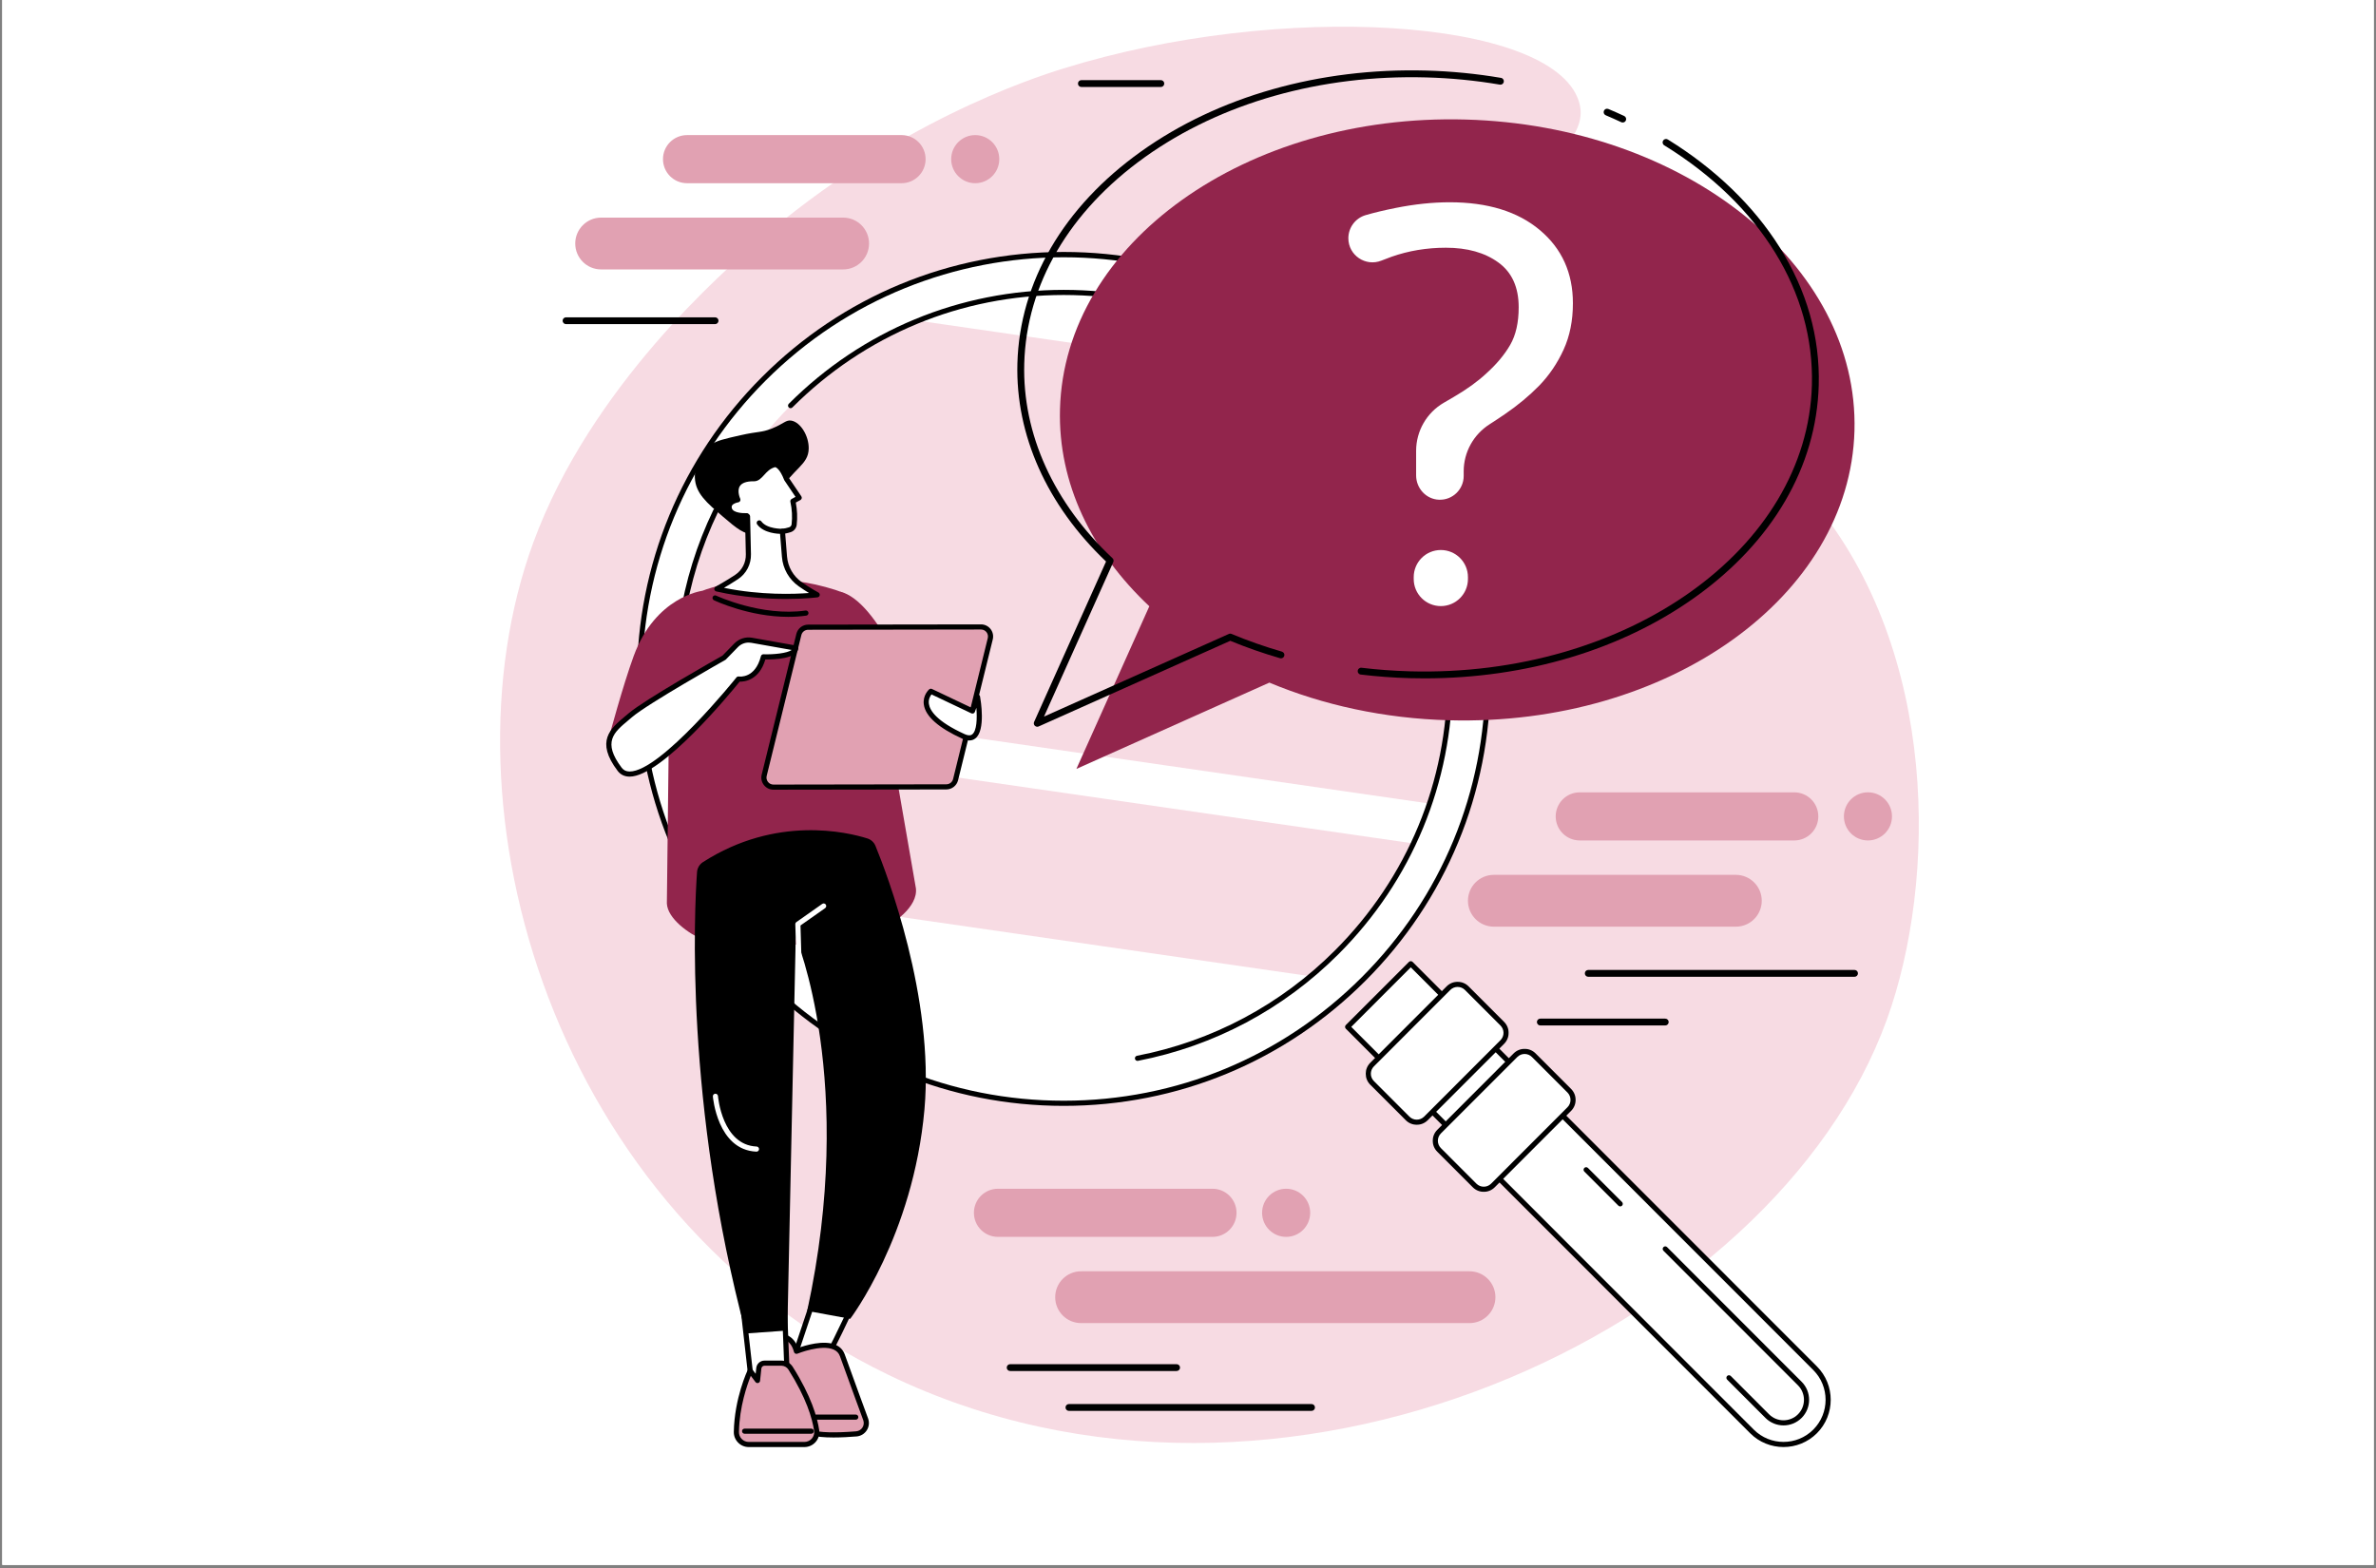 <svg xmlns="http://www.w3.org/2000/svg" xmlns:xlink="http://www.w3.org/1999/xlink" width="500" zoomAndPan="magnify" viewBox="0 0 375 247.5" height="330" preserveAspectRatio="xMidYMid meet" version="1.0"><rect x="0" y="0" width="375" height="247.5" fill="#808080" stroke="none"/><defs><clipPath id="2cda184bbc"><path d="M 0.379 0 L 374.621 0 L 374.621 247 L 0.379 247 Z M 0.379 0 " clip-rule="nonzero"/></clipPath></defs><g clip-path="url(#2cda184bbc)"><path fill="#ffffff" d="M 0.379 0 L 374.621 0 L 374.621 254.484 L 0.379 254.484 Z M 0.379 0 " fill-opacity="1" fill-rule="nonzero"/><path fill="#ffffff" d="M 0.379 0 L 374.621 0 L 374.621 247 L 0.379 247 Z M 0.379 0 " fill-opacity="1" fill-rule="nonzero"/><path fill="#ffffff" d="M 0.379 0 L 374.621 0 L 374.621 247 L 0.379 247 Z M 0.379 0 " fill-opacity="1" fill-rule="nonzero"/></g><path fill="#f7dbe3" d="M 167.723 10.844 C 162.844 12.363 141.207 19.414 119.602 38.133 C 114.367 42.664 93.211 60.992 84.172 85.633 C 68.785 127.57 87.195 191.375 140.223 217.016 C 201.988 246.883 280.008 210.121 297.805 160.922 C 305.695 139.105 306.051 102.922 286.172 79.062 C 270.172 59.859 242.805 50.734 243.867 32.574 C 244.379 23.828 250.988 21.406 249.156 15.898 C 244.805 2.832 202.184 0.121 167.723 10.844 " fill-opacity="1" fill-rule="nonzero"/><path fill="#ffffff" d="M 120.547 154.527 C 146.691 180.688 189.078 180.688 215.219 154.527 C 241.363 128.367 241.363 85.953 215.219 59.793 C 189.078 33.633 146.691 33.633 120.547 59.793 C 94.402 85.953 94.402 128.367 120.547 154.527 " fill-opacity="1" fill-rule="nonzero"/><path fill="#000000" d="M 167.883 40.609 C 150.844 40.609 133.805 47.102 120.832 60.078 C 108.266 72.656 101.344 89.375 101.344 107.16 C 101.344 124.945 108.266 141.664 120.832 154.242 C 133.402 166.816 150.109 173.742 167.883 173.742 C 185.656 173.742 202.367 166.816 214.934 154.242 C 227.504 141.664 234.426 124.945 234.426 107.16 C 234.426 89.375 227.504 72.656 214.934 60.078 C 201.961 47.102 184.922 40.609 167.883 40.609 Z M 167.883 174.555 C 149.895 174.555 132.98 167.543 120.262 154.812 C 107.539 142.086 100.535 125.16 100.535 107.16 C 100.535 89.16 107.539 72.238 120.262 59.508 C 132.98 46.777 149.895 39.77 167.883 39.77 C 185.875 39.77 202.785 46.777 215.508 59.508 C 228.227 72.238 235.234 89.16 235.234 107.16 C 235.234 125.16 228.227 142.086 215.508 154.812 C 202.785 167.543 185.875 174.555 167.883 174.555 " fill-opacity="1" fill-rule="nonzero"/><path fill="#ffffff" d="M 286.473 225.941 C 289.227 223.188 289.227 218.723 286.473 215.969 L 222.66 152.113 L 212.695 162.086 L 276.508 225.941 C 279.258 228.695 283.723 228.695 286.473 225.941 " fill-opacity="1" fill-rule="nonzero"/><path fill="#000000" d="M 213.266 162.086 L 276.793 225.652 C 279.383 228.246 283.598 228.246 286.188 225.652 C 288.777 223.062 288.777 218.844 286.188 216.254 L 222.66 152.688 Z M 281.488 228.406 C 279.582 228.406 277.672 227.68 276.223 226.227 L 212.406 162.375 C 212.25 162.215 212.25 161.957 212.406 161.801 L 222.375 151.828 C 222.527 151.676 222.793 151.676 222.945 151.828 L 286.762 215.68 C 289.664 218.59 289.664 223.32 286.762 226.227 C 285.309 227.68 283.398 228.406 281.488 228.406 " fill-opacity="1" fill-rule="nonzero"/><path fill="#ffffff" d="M 255.715 190.023 L 250.336 184.641 L 255.715 190.023 " fill-opacity="1" fill-rule="nonzero"/><path fill="#000000" d="M 255.715 190.426 C 255.613 190.426 255.508 190.387 255.43 190.309 L 250.051 184.926 C 249.891 184.77 249.891 184.512 250.051 184.352 C 250.207 184.195 250.465 184.195 250.621 184.352 L 256.004 189.734 C 256.16 189.895 256.16 190.148 256.004 190.309 C 255.922 190.387 255.82 190.426 255.715 190.426 " fill-opacity="1" fill-rule="nonzero"/><path fill="#ffffff" d="M 272.875 217.477 L 278.922 223.523 C 280.336 224.941 282.645 224.941 284.059 223.523 C 285.477 222.105 285.477 219.801 284.059 218.383 L 262.824 197.137 L 272.875 217.477 " fill-opacity="1" fill-rule="nonzero"/><path fill="#000000" d="M 281.492 224.992 C 280.457 224.992 279.422 224.598 278.633 223.809 L 272.59 217.762 C 272.434 217.605 272.434 217.348 272.59 217.191 C 272.75 217.031 273.004 217.031 273.164 217.191 L 279.207 223.238 C 280.465 224.5 282.516 224.5 283.773 223.238 C 285.031 221.98 285.031 219.93 283.773 218.668 L 262.539 197.422 C 262.379 197.262 262.379 197.008 262.539 196.848 C 262.695 196.691 262.953 196.691 263.109 196.848 L 284.344 218.098 C 285.922 219.672 285.922 222.234 284.348 223.809 C 283.559 224.598 282.523 224.992 281.492 224.992 " fill-opacity="1" fill-rule="nonzero"/><path fill="#ffffff" d="M 224.258 177.328 L 237.891 163.684 C 238.254 163.324 238.254 162.738 237.891 162.375 L 230.707 155.184 C 230.344 154.824 229.758 154.824 229.398 155.184 L 215.762 168.828 C 215.402 169.191 215.402 169.777 215.762 170.137 L 222.949 177.328 C 223.309 177.691 223.895 177.691 224.258 177.328 " fill-opacity="1" fill-rule="nonzero"/><path fill="#000000" d="M 230.051 155.781 C 229.617 155.781 229.203 155.949 228.895 156.262 L 216.84 168.324 C 216.199 168.965 216.199 170.004 216.84 170.641 L 222.445 176.254 C 223.086 176.891 224.121 176.891 224.762 176.254 L 236.816 164.188 C 237.457 163.551 237.457 162.512 236.816 161.871 L 231.211 156.262 C 230.898 155.949 230.488 155.781 230.051 155.781 Z M 223.602 177.539 C 222.977 177.539 222.352 177.301 221.875 176.824 L 216.266 171.215 C 215.312 170.258 215.312 168.707 216.266 167.754 L 228.324 155.688 C 228.785 155.227 229.398 154.973 230.051 154.973 C 230.707 154.973 231.32 155.227 231.781 155.688 L 237.391 161.301 C 238.344 162.254 238.344 163.805 237.391 164.762 L 225.332 176.824 C 224.855 177.301 224.23 177.539 223.602 177.539 " fill-opacity="1" fill-rule="nonzero"/><path fill="#ffffff" d="M 234.832 187.91 L 248.469 174.266 C 248.828 173.906 248.828 173.32 248.469 172.957 L 241.281 165.766 C 240.922 165.406 240.336 165.406 239.973 165.766 L 226.336 179.41 C 225.977 179.773 225.977 180.359 226.336 180.719 L 233.523 187.91 C 233.887 188.273 234.473 188.273 234.832 187.91 " fill-opacity="1" fill-rule="nonzero"/><path fill="#000000" d="M 240.629 166.363 C 240.191 166.363 239.781 166.535 239.473 166.844 L 227.414 178.906 C 226.777 179.547 226.777 180.586 227.414 181.223 L 233.02 186.836 C 233.66 187.473 234.699 187.473 235.336 186.836 L 235.625 187.121 L 235.336 186.836 L 247.395 174.77 C 248.031 174.133 248.031 173.094 247.395 172.453 L 241.785 166.844 C 241.477 166.535 241.066 166.363 240.629 166.363 Z M 234.18 188.125 C 233.555 188.125 232.926 187.887 232.449 187.406 L 226.844 181.797 C 225.887 180.844 225.887 179.289 226.844 178.336 L 238.898 166.27 C 239.359 165.809 239.973 165.555 240.629 165.555 C 241.281 165.555 241.895 165.809 242.355 166.27 L 247.965 171.883 C 248.918 172.836 248.918 174.391 247.965 175.344 L 235.91 187.406 C 235.434 187.887 234.805 188.125 234.18 188.125 " fill-opacity="1" fill-rule="nonzero"/><path fill="#f7dbe3" d="M 107.629 116.43 L 223.062 133.129 C 220.145 139.34 216.121 145.164 210.992 150.297 C 209.648 151.641 208.258 152.902 206.824 154.094 L 117.238 141.133 C 112.16 133.566 108.957 125.113 107.629 116.43 " fill-opacity="1" fill-rule="nonzero"/><path fill="#f7dbe3" d="M 124.777 64.027 C 130.73 58.07 137.605 53.602 144.945 50.625 L 205.855 59.438 C 207.633 60.855 209.348 62.379 210.992 64.027 C 227.969 81.012 232.836 105.527 225.598 126.836 L 106.977 109.672 C 106.305 93.234 112.234 76.574 124.777 64.027 " fill-opacity="1" fill-rule="nonzero"/><path fill="#000000" d="M 107.633 98.246 C 107.613 98.246 107.59 98.246 107.57 98.242 C 107.348 98.211 107.199 98.004 107.23 97.781 C 108.156 91.766 109.957 85.945 112.59 80.488 C 112.688 80.285 112.93 80.199 113.129 80.297 C 113.332 80.395 113.418 80.637 113.32 80.836 C 110.723 86.227 108.945 91.969 108.031 97.906 C 108 98.105 107.828 98.246 107.633 98.246 " fill-opacity="1" fill-rule="nonzero"/><path fill="#000000" d="M 179.527 167.453 C 179.336 167.453 179.168 167.316 179.129 167.125 C 179.086 166.902 179.23 166.691 179.449 166.648 C 191.316 164.352 202.125 158.598 210.703 150.008 C 222.145 138.562 228.441 123.348 228.441 107.16 C 228.441 90.973 222.145 75.758 210.703 64.312 C 199.266 52.867 184.059 46.562 167.883 46.562 C 151.707 46.562 136.5 52.867 125.062 64.312 C 124.906 64.473 124.648 64.473 124.492 64.312 C 124.332 64.156 124.332 63.898 124.492 63.738 C 136.082 52.141 151.492 45.754 167.883 45.754 C 184.273 45.754 199.688 52.141 211.277 63.738 C 222.867 75.336 229.25 90.758 229.25 107.16 C 229.25 123.562 222.867 138.984 211.277 150.582 C 202.582 159.285 191.629 165.113 179.605 167.445 C 179.578 167.449 179.551 167.453 179.527 167.453 " fill-opacity="1" fill-rule="nonzero"/><path fill="#92254c" d="M 231.281 18.867 C 196.652 17.926 168.008 38.391 167.297 64.574 C 166.977 76.293 172.309 87.168 181.398 95.695 L 169.887 121.367 L 200.344 107.746 C 208.805 111.285 218.441 113.414 228.703 113.691 C 263.328 114.633 291.973 94.172 292.688 67.984 C 293.398 41.801 265.906 19.809 231.281 18.867 " fill-opacity="1" fill-rule="nonzero"/><path fill="#000000" d="M 256.113 19.336 C 256.039 19.336 255.961 19.32 255.887 19.289 C 255.082 18.914 254.258 18.543 253.43 18.195 C 253.156 18.082 253.027 17.766 253.145 17.488 C 253.258 17.215 253.574 17.086 253.852 17.203 C 254.688 17.555 255.527 17.926 256.344 18.309 C 256.613 18.434 256.727 18.758 256.602 19.027 C 256.512 19.223 256.316 19.336 256.113 19.336 " fill-opacity="1" fill-rule="nonzero"/><path fill="#000000" d="M 224.832 107.074 C 224.062 107.074 223.285 107.062 222.508 107.043 C 219.914 106.973 217.309 106.781 214.758 106.473 C 214.461 106.438 214.25 106.168 214.285 105.871 C 214.32 105.578 214.59 105.363 214.887 105.402 C 217.402 105.703 219.977 105.895 222.539 105.965 C 256.805 106.898 285.266 86.625 285.969 60.781 C 286.367 46.109 277.871 32.316 262.66 22.934 C 262.406 22.777 262.328 22.445 262.484 22.191 C 262.641 21.938 262.973 21.859 263.227 22.016 C 270.656 26.598 276.754 32.469 280.855 38.996 C 285.168 45.859 287.254 53.199 287.047 60.809 C 286.695 73.648 279.773 85.527 267.547 94.262 C 255.93 102.562 240.836 107.074 224.832 107.074 " fill-opacity="1" fill-rule="nonzero"/><path fill="#000000" d="M 163.707 114.715 C 163.562 114.715 163.426 114.66 163.324 114.555 C 163.164 114.398 163.121 114.16 163.211 113.953 L 174.566 88.633 C 165.234 79.75 160.27 68.664 160.574 57.371 C 160.926 44.531 167.848 32.652 180.074 23.922 C 192.254 15.219 208.25 10.68 225.113 11.137 C 229.086 11.246 233.051 11.637 236.906 12.293 C 237.199 12.344 237.395 12.625 237.344 12.918 C 237.293 13.211 237.016 13.41 236.723 13.359 C 232.918 12.707 229.004 12.324 225.082 12.219 C 208.461 11.766 192.691 16.234 180.703 24.797 C 168.758 33.332 161.992 44.91 161.656 57.398 C 161.352 68.492 166.301 79.398 175.586 88.109 C 175.754 88.27 175.801 88.516 175.707 88.727 L 164.777 113.105 L 193.945 100.066 C 194.078 100.004 194.234 100 194.371 100.059 C 196.93 101.129 199.605 102.07 202.328 102.859 C 202.613 102.941 202.777 103.242 202.695 103.527 C 202.613 103.812 202.312 103.98 202.027 103.895 C 199.344 103.117 196.703 102.195 194.172 101.148 L 163.926 114.668 C 163.855 114.699 163.777 114.715 163.707 114.715 " fill-opacity="1" fill-rule="nonzero"/><path fill="#ffffff" d="M 227.402 86.816 C 225.039 86.816 223.125 88.73 223.125 91.094 L 223.125 91.391 C 223.125 93.754 225.039 95.668 227.402 95.668 C 229.766 95.668 231.684 93.754 231.684 91.391 L 231.684 91.094 C 231.684 88.73 229.766 86.816 227.402 86.816 " fill-opacity="1" fill-rule="nonzero"/><path fill="#ffffff" d="M 243.027 36.312 C 239.547 33.387 234.797 31.926 228.789 31.926 C 226.105 31.926 223.258 32.227 220.254 32.828 C 218.508 33.176 216.941 33.551 215.551 33.953 C 213.926 34.422 212.809 35.914 212.809 37.605 C 212.809 40.301 215.531 42.133 218.031 41.133 C 218.59 40.91 219.129 40.703 219.625 40.527 C 222.324 39.578 225.184 39.102 228.203 39.102 C 231.586 39.102 234.348 39.875 236.484 41.43 C 238.625 42.98 239.691 45.34 239.691 48.5 C 239.691 50.906 239.246 52.887 238.352 54.438 C 237.453 55.992 236.195 57.496 234.578 58.949 C 233.234 60.207 231.508 61.453 229.398 62.684 C 228.883 62.984 228.379 63.277 227.883 63.566 C 225.172 65.137 223.504 68.035 223.504 71.168 L 223.504 75.035 C 223.504 77.074 225.086 78.809 227.121 78.879 C 229.258 78.957 231.012 77.246 231.012 75.129 L 231.012 74.395 C 231.012 71.383 232.559 68.59 235.098 66.969 C 235.922 66.441 236.727 65.91 237.512 65.371 C 239.555 63.973 241.355 62.477 242.922 60.879 C 244.516 59.23 245.801 57.336 246.777 55.195 C 247.758 53.055 248.25 50.613 248.25 47.871 C 248.25 43.086 246.508 39.234 243.027 36.312 " fill-opacity="1" fill-rule="nonzero"/><path fill="#000000" d="M 118.965 84.172 C 117.574 84.52 116.215 83.359 114.109 81.559 C 111.547 79.371 109.762 77.848 109.668 75.391 C 109.582 73.234 110.836 71.23 112.277 70.164 C 113.105 69.551 114.363 69.266 116.875 68.699 C 119.75 68.051 120.121 68.309 121.785 67.652 C 123.727 66.895 124.027 66.23 124.922 66.398 C 126.363 66.672 127.664 68.801 127.637 70.789 C 127.598 73.422 125.258 73.816 122.621 78.109 C 120.418 81.695 120.613 83.762 118.965 84.172 " fill-opacity="1" fill-rule="nonzero"/><path fill="#92254c" d="M 111.477 93.023 C 116.168 91.492 123.316 90.395 131.859 93.117 C 134.977 94.109 137.211 96.852 137.598 100.102 L 144.555 140.207 C 144.902 143.125 141.008 145.957 138.262 146.996 C 135.398 148.086 131.066 149.113 124.93 149.113 C 118.355 149.113 113.574 149.496 110.906 148.324 C 108.695 147.355 105.359 145.008 105.25 142.594 L 105.73 101.371 C 105.559 97.613 107.902 94.191 111.477 93.023 " fill-opacity="1" fill-rule="nonzero"/><path fill="#92254c" d="M 144.344 110.258 C 144.344 110.258 138.789 94.855 132.559 93.375 L 135.727 115.199 L 144.344 110.258 " fill-opacity="1" fill-rule="nonzero"/><path fill="#92254c" d="M 96.086 116.469 C 96.086 116.469 98.309 108.199 100.016 103.547 C 103.465 94.145 110.84 93.262 110.84 93.262 L 110.84 116.402 L 96.086 116.469 " fill-opacity="1" fill-rule="nonzero"/><path fill="#000000" d="M 124.402 97.367 C 118.297 97.367 112.941 94.867 112.684 94.746 C 112.48 94.648 112.395 94.41 112.492 94.207 C 112.586 94.004 112.828 93.918 113.031 94.016 C 113.102 94.047 120.195 97.355 127.141 96.371 C 127.359 96.34 127.566 96.492 127.598 96.715 C 127.629 96.934 127.477 97.141 127.254 97.172 C 126.297 97.309 125.34 97.367 124.402 97.367 " fill-opacity="1" fill-rule="nonzero"/><path fill="#e1a1b2" d="M 122.074 124.246 L 149.359 124.203 C 150.051 124.203 150.652 123.73 150.82 123.059 L 156.293 100.824 C 156.527 99.875 155.809 98.957 154.832 98.957 L 127.543 99 C 126.852 99 126.25 99.473 126.082 100.145 L 120.609 122.379 C 120.375 123.328 121.094 124.246 122.074 124.246 " fill-opacity="1" fill-rule="nonzero"/><path fill="#000000" d="M 154.832 99.363 L 127.543 99.406 C 127.035 99.406 126.598 99.75 126.477 100.242 L 121.004 122.477 C 120.922 122.805 120.996 123.152 121.207 123.418 C 121.414 123.688 121.73 123.84 122.07 123.84 L 149.359 123.797 C 149.867 123.797 150.305 123.453 150.426 122.961 L 155.898 100.727 C 155.98 100.395 155.906 100.055 155.699 99.785 C 155.488 99.516 155.172 99.363 154.832 99.363 Z M 122.07 124.648 C 121.48 124.648 120.934 124.383 120.57 123.918 C 120.203 123.453 120.074 122.855 120.215 122.281 L 125.691 100.047 C 125.902 99.195 126.664 98.598 127.543 98.594 L 154.828 98.555 C 154.832 98.555 154.832 98.555 154.832 98.555 C 155.422 98.555 155.969 98.82 156.336 99.285 C 156.699 99.75 156.828 100.348 156.688 100.922 L 151.211 123.156 C 151 124.008 150.242 124.605 149.359 124.609 L 122.074 124.648 C 122.07 124.648 122.07 124.648 122.07 124.648 " fill-opacity="1" fill-rule="nonzero"/><path fill="#ffffff" d="M 154.281 110.008 L 153.484 112.234 L 146.918 109.117 C 146.918 109.117 143.316 112.246 152.066 116.238 C 155.715 117.902 154.281 110.008 154.281 110.008 " fill-opacity="1" fill-rule="nonzero"/><path fill="#000000" d="M 147.016 109.609 C 146.809 109.871 146.5 110.402 146.609 111.121 C 146.773 112.191 147.879 113.883 152.234 115.871 C 153.031 116.234 153.348 115.992 153.449 115.91 C 154.156 115.359 154.238 113.438 154.098 111.723 L 153.863 112.367 C 153.828 112.477 153.746 112.562 153.641 112.605 C 153.535 112.648 153.414 112.648 153.312 112.598 Z M 152.98 116.879 C 152.652 116.879 152.289 116.785 151.898 116.609 C 148.125 114.887 146.074 113.074 145.809 111.223 C 145.594 109.75 146.609 108.848 146.652 108.809 C 146.773 108.703 146.945 108.68 147.094 108.75 L 153.254 111.676 L 153.902 109.871 C 153.965 109.699 154.133 109.59 154.316 109.605 C 154.5 109.617 154.648 109.754 154.68 109.934 C 154.777 110.477 155.594 115.266 153.945 116.551 C 153.668 116.77 153.344 116.879 152.98 116.879 " fill-opacity="1" fill-rule="nonzero"/><path fill="#ffffff" d="M 114.277 103.812 C 114.277 103.812 102.02 110.719 99.492 112.887 C 96.965 115.055 94.227 116.699 97.801 121.426 C 101.371 126.152 116.551 107.18 116.551 107.18 C 116.551 107.18 119.473 107.66 120.488 103.676 C 120.488 103.676 125.418 103.848 125.594 102.297 L 118.637 101.062 C 117.738 100.902 116.816 101.199 116.18 101.855 L 114.277 103.812 " fill-opacity="1" fill-rule="nonzero"/><path fill="#000000" d="M 114.277 103.812 Z M 118.156 101.426 C 117.527 101.426 116.918 101.68 116.469 102.137 L 114.566 104.094 C 114.539 104.121 114.508 104.145 114.473 104.164 C 114.352 104.234 102.227 111.078 99.758 113.195 C 99.562 113.363 99.363 113.531 99.168 113.695 C 96.871 115.613 95.059 117.129 98.121 121.184 C 98.418 121.574 98.82 121.77 99.348 121.777 C 99.355 121.777 99.367 121.777 99.379 121.777 C 104.297 121.777 116.117 107.078 116.234 106.926 C 116.328 106.812 116.473 106.758 116.617 106.781 C 116.719 106.797 119.191 107.129 120.094 103.578 C 120.141 103.395 120.301 103.266 120.5 103.273 C 122.094 103.328 124.238 103.113 124.953 102.594 L 118.566 101.461 C 118.43 101.438 118.293 101.426 118.156 101.426 Z M 99.375 122.586 C 99.363 122.586 99.348 122.586 99.336 122.586 C 98.555 122.578 97.93 122.27 97.477 121.672 C 93.945 117.004 96.336 115.004 98.648 113.07 C 98.84 112.91 99.035 112.746 99.23 112.582 C 101.703 110.461 113.051 104.039 114.027 103.488 L 115.891 101.574 C 116.621 100.82 117.676 100.48 118.707 100.664 L 125.664 101.898 C 125.875 101.938 126.02 102.133 125.996 102.344 C 125.809 104.008 122.125 104.109 120.793 104.09 C 119.82 107.387 117.496 107.613 116.734 107.598 C 115.336 109.328 104.445 122.586 99.375 122.586 " fill-opacity="1" fill-rule="nonzero"/><path fill="#ffffff" d="M 128.836 203.828 L 124.773 215.961 C 124.773 215.961 129.199 215.582 129.625 215.668 C 130.047 215.75 135.223 204.602 135.223 204.602 L 128.836 203.828 " fill-opacity="1" fill-rule="nonzero"/><path fill="#000000" d="M 129.68 215.266 C 129.688 215.266 129.695 215.266 129.699 215.27 C 129.695 215.266 129.688 215.266 129.68 215.266 Z M 129.117 204.27 L 125.352 215.508 C 126.594 215.406 128.734 215.242 129.48 215.254 C 130.125 214.391 132.84 208.754 134.621 204.938 Z M 124.773 216.367 C 124.652 216.367 124.531 216.309 124.457 216.211 C 124.371 216.105 124.348 215.961 124.391 215.832 L 128.453 203.699 C 128.516 203.52 128.695 203.402 128.887 203.43 L 135.273 204.199 C 135.402 204.215 135.516 204.293 135.578 204.406 C 135.641 204.52 135.645 204.656 135.59 204.773 C 135.578 204.801 134.281 207.594 132.945 210.344 C 130.117 216.176 129.938 216.141 129.547 216.062 C 129.262 216.023 126.914 216.184 124.809 216.363 C 124.797 216.367 124.785 216.367 124.773 216.367 " fill-opacity="1" fill-rule="nonzero"/><path fill="#e1a1b2" d="M 125.703 213.297 C 125.703 213.297 131.816 210.789 132.945 213.934 C 134.383 217.938 136.629 224.043 136.629 224.043 C 137.012 225.105 136.281 226.238 135.156 226.328 C 132.922 226.508 129.59 226.652 128.039 226.109 C 125.59 225.25 121.523 217.488 121.523 217.488 L 122.777 210.887 C 122.777 210.887 124.992 210.574 125.703 213.297 " fill-opacity="1" fill-rule="nonzero"/><path fill="#000000" d="M 121.949 217.426 C 123.117 219.633 126.324 225.078 128.172 225.727 C 129.305 226.125 131.773 226.195 135.121 225.926 C 135.531 225.891 135.895 225.676 136.117 225.332 C 136.34 224.984 136.387 224.566 136.25 224.18 C 136.227 224.121 133.988 218.027 132.566 214.07 C 132.391 213.582 132.066 213.242 131.578 213.023 C 129.613 212.148 125.895 213.656 125.859 213.668 C 125.75 213.715 125.629 213.711 125.523 213.656 C 125.418 213.605 125.344 213.512 125.312 213.398 C 124.84 211.582 123.66 211.309 123.113 211.281 Z M 131.559 226.898 C 130.113 226.898 128.766 226.793 127.906 226.492 C 125.379 225.605 121.59 218.488 121.164 217.68 C 121.121 217.598 121.109 217.504 121.125 217.414 L 122.379 210.812 C 122.41 210.641 122.551 210.512 122.723 210.488 C 122.746 210.484 125.055 210.191 125.965 212.766 C 127.059 212.371 130.035 211.449 131.91 212.285 C 132.598 212.59 133.078 213.102 133.328 213.797 C 134.746 217.754 136.988 223.84 137.012 223.902 C 137.234 224.531 137.16 225.211 136.797 225.77 C 136.438 226.328 135.852 226.68 135.188 226.734 C 134.066 226.824 132.777 226.898 131.559 226.898 " fill-opacity="1" fill-rule="nonzero"/><path fill="#000000" d="M 135.066 224.09 L 128.789 224.09 C 128.566 224.09 128.383 223.91 128.383 223.688 C 128.383 223.461 128.566 223.281 128.789 223.281 L 135.066 223.281 C 135.289 223.281 135.469 223.461 135.469 223.688 C 135.469 223.91 135.289 224.09 135.066 224.09 " fill-opacity="1" fill-rule="nonzero"/><path fill="#ffffff" d="M 117.316 206.809 L 118.695 219.016 L 124.25 217.488 L 123.824 206.496 L 117.316 206.809 " fill-opacity="1" fill-rule="nonzero"/><path fill="#000000" d="M 117.766 207.195 L 119.047 218.5 L 123.832 217.184 L 123.434 206.918 Z M 118.695 219.418 C 118.617 219.418 118.535 219.395 118.469 219.348 C 118.371 219.281 118.309 219.18 118.293 219.059 L 116.914 206.855 C 116.902 206.742 116.934 206.633 117.008 206.547 C 117.078 206.461 117.184 206.41 117.297 206.406 L 123.805 206.09 C 123.91 206.086 124.016 206.121 124.098 206.195 C 124.176 206.27 124.223 206.371 124.227 206.48 L 124.656 217.473 C 124.66 217.66 124.539 217.832 124.359 217.879 L 118.805 219.406 C 118.77 219.414 118.73 219.418 118.695 219.418 " fill-opacity="1" fill-rule="nonzero"/><path fill="#e1a1b2" d="M 118.172 228.004 L 126.961 228.004 C 128.148 228.004 129.062 226.949 128.891 225.773 C 128.594 223.789 127.641 220.492 124.773 215.961 C 124.461 215.469 123.914 215.164 123.332 215.164 L 120.656 215.164 C 120.195 215.164 119.809 215.516 119.762 215.973 L 119.559 217.902 L 118.398 216.363 C 118.398 216.363 116.32 220.742 116.223 226.02 C 116.203 227.109 117.082 228.004 118.172 228.004 " fill-opacity="1" fill-rule="nonzero"/><path fill="#000000" d="M 118.496 217.164 C 117.938 218.547 116.699 222.043 116.629 226.027 C 116.621 226.445 116.777 226.84 117.07 227.137 C 117.363 227.438 117.754 227.602 118.172 227.602 L 126.961 227.602 C 127.41 227.602 127.836 227.406 128.133 227.066 C 128.426 226.727 128.555 226.277 128.488 225.832 C 128.203 223.902 127.27 220.664 124.434 216.18 C 124.195 215.805 123.773 215.57 123.332 215.57 L 120.656 215.57 C 120.402 215.57 120.191 215.762 120.164 216.016 L 119.961 217.945 C 119.945 218.109 119.828 218.25 119.668 218.293 C 119.508 218.336 119.336 218.281 119.238 218.148 Z M 126.961 228.41 L 118.172 228.41 C 117.535 228.41 116.938 228.16 116.492 227.703 C 116.047 227.25 115.805 226.648 115.816 226.012 C 115.914 220.707 117.945 216.375 118.031 216.191 C 118.094 216.062 118.215 215.977 118.355 215.961 C 118.496 215.949 118.633 216.008 118.719 216.121 L 119.266 216.84 L 119.359 215.93 C 119.43 215.266 119.988 214.762 120.656 214.762 L 123.332 214.762 C 124.059 214.762 124.727 215.129 125.117 215.746 C 128.027 220.352 128.992 223.707 129.289 225.715 C 129.391 226.391 129.191 227.078 128.742 227.594 C 128.297 228.113 127.645 228.41 126.961 228.41 " fill-opacity="1" fill-rule="nonzero"/><path fill="#000000" d="M 128.039 226.309 L 117.52 226.309 C 117.297 226.309 117.113 226.125 117.113 225.902 C 117.113 225.68 117.297 225.5 117.52 225.5 L 128.039 225.5 C 128.262 225.5 128.445 225.68 128.445 225.902 C 128.445 226.125 128.262 226.309 128.039 226.309 " fill-opacity="1" fill-rule="nonzero"/><path fill="#000000" d="M 138.176 133.52 C 137.945 132.957 137.48 132.527 136.898 132.344 C 133.688 131.332 122.48 128.676 110.949 136.078 C 110.406 136.426 110.055 137.012 110.012 137.656 C 109.594 143.523 108.039 174.18 117.73 210.48 L 124.262 210.016 L 125.59 147.949 C 125.59 147.949 135.262 170.703 127.398 206.914 L 134.188 208.168 C 134.188 208.168 144.125 195.094 145.906 175.113 C 147.48 157.438 139.938 137.812 138.176 133.52 " fill-opacity="1" fill-rule="nonzero"/><path fill="#ffffff" d="M 119.395 181.781 C 119.391 181.781 119.383 181.781 119.375 181.781 C 113.215 181.516 112.52 173.152 112.512 173.07 C 112.496 172.848 112.66 172.652 112.887 172.637 C 113.109 172.621 113.301 172.789 113.32 173.012 C 113.324 173.086 113.969 180.738 119.41 180.973 C 119.637 180.984 119.809 181.172 119.797 181.395 C 119.789 181.613 119.609 181.781 119.395 181.781 " fill-opacity="1" fill-rule="nonzero"/><path fill="#ffffff" d="M 126.16 154.043 C 125.941 154.043 125.762 153.871 125.754 153.652 L 125.523 145.887 C 125.52 145.75 125.586 145.621 125.695 145.543 L 129.766 142.68 C 129.949 142.551 130.203 142.594 130.332 142.777 C 130.457 142.961 130.414 143.215 130.23 143.344 L 126.34 146.082 L 126.562 153.629 C 126.57 153.852 126.395 154.039 126.172 154.043 C 126.168 154.043 126.164 154.043 126.16 154.043 " fill-opacity="1" fill-rule="nonzero"/><path fill="#ffffff" d="M 116.25 91.082 C 117.449 90.289 118.152 88.926 118.117 87.484 L 117.98 81.512 C 117.941 81.473 117.902 81.434 117.859 81.398 C 117.859 81.398 115.469 81.559 115.121 80.34 C 114.773 79.121 116.465 78.887 116.465 78.887 C 116.465 78.887 114.867 75.523 119 75.562 C 120.109 75.57 120.504 73.73 122.324 73.32 C 122.324 73.32 123.227 73.242 124.141 75.605 L 126.137 78.566 L 125.141 79.113 C 125.383 80.238 125.492 81.48 125.34 82.797 C 125.297 83.176 125.035 83.496 124.672 83.613 C 124.371 83.711 123.969 83.812 123.492 83.867 L 123.812 87.867 C 123.953 89.617 124.871 91.211 126.309 92.223 C 127.695 93.195 128.977 93.883 128.977 93.883 C 128.977 93.883 121.609 94.891 113.137 92.957 C 113.137 92.957 114.773 92.062 116.25 91.082 " fill-opacity="1" fill-rule="nonzero"/><path fill="#000000" d="M 114.262 92.785 C 120.137 93.977 125.383 93.781 127.684 93.602 C 127.223 93.32 126.66 92.965 126.074 92.551 C 124.531 91.469 123.559 89.773 123.41 87.898 L 123.086 83.902 C 123.07 83.684 123.227 83.492 123.445 83.465 C 123.824 83.422 124.195 83.34 124.547 83.227 C 124.762 83.156 124.914 82.973 124.938 82.75 C 125.07 81.594 125.008 80.398 124.742 79.199 C 124.707 79.023 124.789 78.844 124.945 78.758 L 125.555 78.426 L 123.805 75.832 C 123.785 75.809 123.773 75.781 123.762 75.75 C 123.09 74.02 122.484 73.766 122.352 73.73 C 121.547 73.934 121.07 74.457 120.605 74.969 C 120.16 75.461 119.703 75.969 119.008 75.969 C 118.98 75.969 118.953 75.965 118.926 75.965 C 117.82 75.965 117.098 76.223 116.773 76.727 C 116.273 77.508 116.824 78.703 116.828 78.711 C 116.883 78.832 116.879 78.965 116.82 79.078 C 116.758 79.191 116.645 79.27 116.52 79.289 C 116.332 79.316 115.754 79.461 115.551 79.773 C 115.5 79.852 115.441 79.984 115.508 80.227 C 115.723 80.965 117.297 81.031 117.836 80.996 C 117.945 80.984 118.059 81.027 118.141 81.105 L 118.258 81.215 C 118.336 81.289 118.383 81.391 118.387 81.504 L 118.523 87.477 C 118.559 89.07 117.793 90.547 116.477 91.418 C 115.699 91.934 114.871 92.43 114.262 92.785 Z M 124.059 94.543 C 121.141 94.543 117.215 94.305 113.047 93.352 C 112.883 93.312 112.762 93.18 112.738 93.012 C 112.715 92.844 112.797 92.684 112.945 92.602 C 112.961 92.594 114.582 91.703 116.027 90.742 C 117.113 90.023 117.742 88.812 117.715 87.496 L 117.586 81.812 C 116.844 81.816 115.086 81.691 114.73 80.449 C 114.613 80.039 114.664 79.652 114.871 79.328 C 115.133 78.934 115.578 78.715 115.926 78.602 C 115.758 78.043 115.59 77.082 116.09 76.293 C 116.582 75.527 117.555 75.145 119.004 75.156 C 119.328 75.164 119.594 74.879 120.008 74.426 C 120.512 73.867 121.145 73.172 122.238 72.922 C 122.254 72.922 122.273 72.918 122.289 72.914 C 122.492 72.898 123.531 72.941 124.5 75.418 L 126.473 78.34 C 126.535 78.434 126.559 78.551 126.531 78.66 C 126.504 78.773 126.434 78.867 126.332 78.922 L 125.598 79.324 C 125.824 80.512 125.875 81.695 125.742 82.844 C 125.68 83.379 125.309 83.832 124.797 83.996 C 124.516 84.09 124.223 84.16 123.926 84.215 L 124.215 87.836 C 124.348 89.469 125.195 90.945 126.539 91.891 C 127.891 92.836 129.156 93.52 129.168 93.527 C 129.32 93.609 129.406 93.781 129.375 93.953 C 129.344 94.129 129.203 94.262 129.031 94.285 C 128.992 94.289 127.059 94.543 124.059 94.543 " fill-opacity="1" fill-rule="nonzero"/><path fill="#ffffff" d="M 123.492 83.867 C 123.492 83.867 120.871 83.961 119.828 82.531 L 123.492 83.867 " fill-opacity="1" fill-rule="nonzero"/><path fill="#000000" d="M 123.383 84.273 C 122.824 84.273 120.531 84.188 119.5 82.77 C 119.367 82.59 119.41 82.34 119.59 82.207 C 119.77 82.074 120.023 82.113 120.156 82.293 C 121.055 83.527 123.453 83.465 123.477 83.465 C 123.688 83.453 123.887 83.633 123.895 83.855 C 123.902 84.078 123.727 84.266 123.504 84.273 C 123.492 84.273 123.449 84.273 123.383 84.273 " fill-opacity="1" fill-rule="nonzero"/><path fill="#e1a1b2" d="M 231.93 200.664 L 170.625 200.664 C 168.367 200.664 166.539 202.496 166.539 204.754 C 166.539 207.012 168.367 208.844 170.625 208.844 L 231.93 208.844 C 234.188 208.844 236.02 207.012 236.02 204.754 C 236.02 202.496 234.188 200.664 231.93 200.664 " fill-opacity="1" fill-rule="nonzero"/><path fill="#e1a1b2" d="M 191.363 187.637 L 157.504 187.637 C 155.406 187.637 153.711 189.336 153.711 191.434 C 153.711 193.531 155.406 195.234 157.504 195.234 L 191.363 195.234 C 193.461 195.234 195.16 193.531 195.16 191.434 C 195.16 189.336 193.461 187.637 191.363 187.637 " fill-opacity="1" fill-rule="nonzero"/><path fill="#e1a1b2" d="M 206.785 191.434 C 206.785 193.531 205.086 195.234 202.992 195.234 C 200.895 195.234 199.195 193.531 199.195 191.434 C 199.195 189.336 200.895 187.637 202.992 187.637 C 205.086 187.637 206.785 189.336 206.785 191.434 " fill-opacity="1" fill-rule="nonzero"/><path fill="#e1a1b2" d="M 273.969 138.09 L 235.77 138.09 C 233.512 138.09 231.684 139.922 231.684 142.18 C 231.684 144.438 233.512 146.27 235.77 146.27 L 273.969 146.27 C 276.223 146.27 278.055 144.438 278.055 142.18 C 278.055 139.922 276.223 138.09 273.969 138.09 " fill-opacity="1" fill-rule="nonzero"/><path fill="#e1a1b2" d="M 283.188 125.066 L 249.328 125.066 C 247.23 125.066 245.531 126.766 245.531 128.863 C 245.531 130.961 247.23 132.66 249.328 132.66 L 283.188 132.66 C 285.281 132.66 286.98 130.961 286.98 128.863 C 286.98 126.766 285.281 125.066 283.188 125.066 " fill-opacity="1" fill-rule="nonzero"/><path fill="#e1a1b2" d="M 298.609 128.863 C 298.609 130.961 296.91 132.66 294.812 132.66 C 292.719 132.66 291.02 130.961 291.02 128.863 C 291.02 126.766 292.719 125.062 294.812 125.062 C 296.91 125.062 298.609 126.766 298.609 128.863 " fill-opacity="1" fill-rule="nonzero"/><path fill="#e1a1b2" d="M 133.07 34.348 L 94.875 34.348 C 92.617 34.348 90.789 36.18 90.789 38.438 C 90.789 40.699 92.617 42.527 94.875 42.527 L 133.07 42.527 C 135.328 42.527 137.16 40.699 137.16 38.438 C 137.16 36.18 135.328 34.348 133.07 34.348 " fill-opacity="1" fill-rule="nonzero"/><path fill="#e1a1b2" d="M 142.293 21.324 L 108.434 21.324 C 106.336 21.324 104.637 23.023 104.637 25.121 C 104.637 27.219 106.336 28.918 108.434 28.918 L 142.293 28.918 C 144.387 28.918 146.086 27.219 146.086 25.121 C 146.086 23.023 144.387 21.324 142.293 21.324 " fill-opacity="1" fill-rule="nonzero"/><path fill="#e1a1b2" d="M 157.715 25.121 C 157.715 27.219 156.016 28.918 153.918 28.918 C 151.824 28.918 150.125 27.219 150.125 25.121 C 150.125 23.023 151.824 21.324 153.918 21.324 C 156.016 21.324 157.715 23.023 157.715 25.121 " fill-opacity="1" fill-rule="nonzero"/><path fill="#000000" d="M 292.699 154.18 L 250.668 154.18 C 250.371 154.18 250.133 153.938 250.133 153.641 C 250.133 153.34 250.371 153.102 250.668 153.102 L 292.699 153.102 C 292.996 153.102 293.238 153.34 293.238 153.641 C 293.238 153.938 292.996 154.18 292.699 154.18 " fill-opacity="1" fill-rule="nonzero"/><path fill="#000000" d="M 262.824 161.863 L 243.105 161.863 C 242.805 161.863 242.566 161.621 242.566 161.324 C 242.566 161.027 242.805 160.785 243.105 160.785 L 262.824 160.785 C 263.121 160.785 263.363 161.027 263.363 161.324 C 263.363 161.621 263.121 161.863 262.824 161.863 " fill-opacity="1" fill-rule="nonzero"/><path fill="#000000" d="M 185.703 216.406 L 159.434 216.406 C 159.133 216.406 158.891 216.164 158.891 215.867 C 158.891 215.57 159.133 215.328 159.434 215.328 L 185.703 215.328 C 186 215.328 186.242 215.57 186.242 215.867 C 186.242 216.164 186 216.406 185.703 216.406 " fill-opacity="1" fill-rule="nonzero"/><path fill="#000000" d="M 112.855 51.164 L 89.336 51.164 C 89.039 51.164 88.797 50.922 88.797 50.625 C 88.797 50.324 89.039 50.086 89.336 50.086 L 112.855 50.086 C 113.156 50.086 113.398 50.324 113.398 50.625 C 113.398 50.922 113.156 51.164 112.855 51.164 " fill-opacity="1" fill-rule="nonzero"/><path fill="#000000" d="M 183.215 13.73 L 170.672 13.73 C 170.375 13.73 170.133 13.488 170.133 13.191 C 170.133 12.895 170.375 12.648 170.672 12.648 L 183.215 12.648 C 183.512 12.648 183.754 12.895 183.754 13.191 C 183.754 13.488 183.512 13.73 183.215 13.73 " fill-opacity="1" fill-rule="nonzero"/><path fill="#000000" d="M 207 222.699 L 168.707 222.699 C 168.41 222.699 168.168 222.457 168.168 222.16 C 168.168 221.863 168.41 221.621 168.707 221.621 L 207 221.621 C 207.297 221.621 207.539 221.863 207.539 222.16 C 207.539 222.457 207.297 222.699 207 222.699 " fill-opacity="1" fill-rule="nonzero"/></svg>